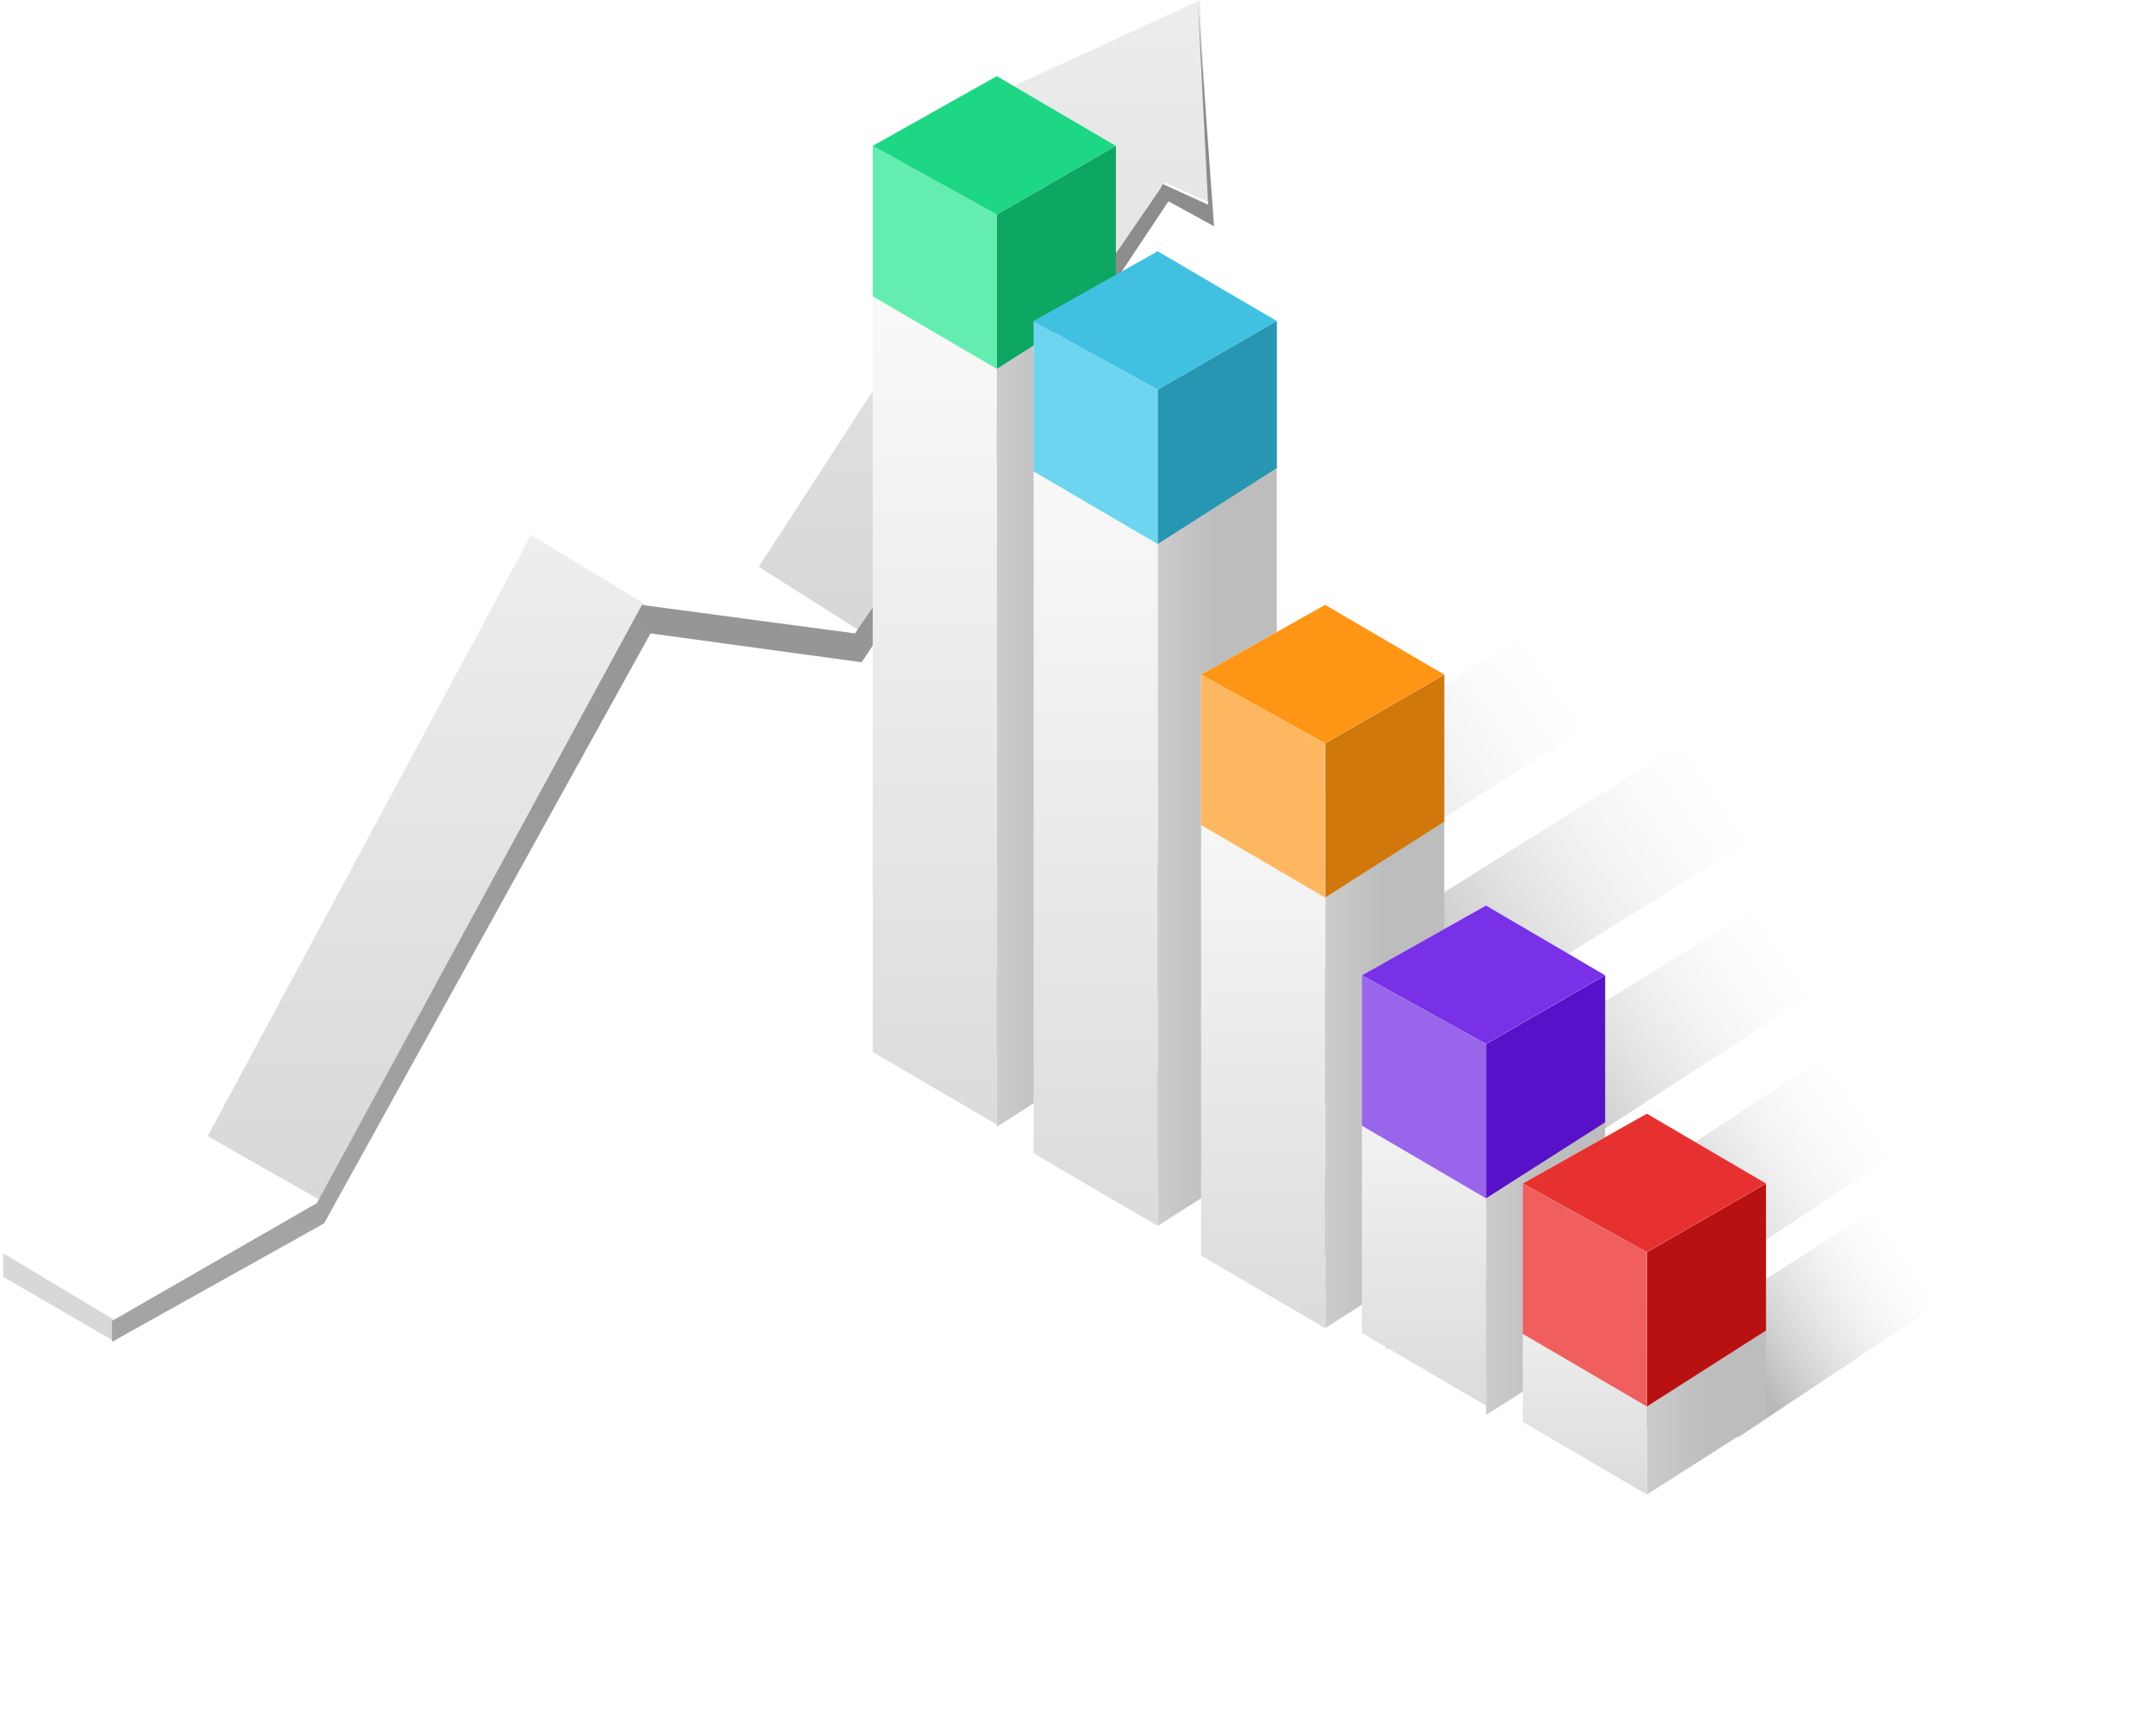 <?xml version="1.0" encoding="UTF-8"?>
<svg width="144px" height="115px" viewBox="0 0 144 115" version="1.1" xmlns="http://www.w3.org/2000/svg" xmlns:xlink="http://www.w3.org/1999/xlink">
    <title>usecase_salesincentiveleads[SVG]</title>
    <defs>
        <linearGradient x1="50%" y1="0%" x2="50%" y2="100%" id="linearGradient-1">
            <stop stop-color="#EEEEEE" offset="0%"></stop>
            <stop stop-color="#D8D8D8" offset="100%"></stop>
        </linearGradient>
        <linearGradient x1="50%" y1="0%" x2="50%" y2="100%" id="linearGradient-2">
            <stop stop-color="#EDEDED" offset="0%"></stop>
            <stop stop-color="#D7D7D7" offset="100%"></stop>
        </linearGradient>
        <linearGradient x1="70.287%" y1="6.585%" x2="50%" y2="100%" id="linearGradient-3">
            <stop stop-color="#8B8B8B" offset="0%"></stop>
            <stop stop-color="#A4A4A4" offset="100%"></stop>
        </linearGradient>
        <linearGradient x1="88.825%" y1="36.378%" x2="40.944%" y2="55.29%" id="linearGradient-4">
            <stop stop-color="#D8D8D8" stop-opacity="0" offset="0%"></stop>
            <stop stop-color="#000000" stop-opacity="0.275" offset="100%"></stop>
        </linearGradient>
        <filter x="-53.3%" y="-94.5%" width="206.7%" height="289.0%" filterUnits="objectBoundingBox" id="filter-5">
            <feGaussianBlur stdDeviation="10" in="SourceGraphic"></feGaussianBlur>
        </filter>
        <linearGradient x1="88.825%" y1="36.382%" x2="40.944%" y2="55.288%" id="linearGradient-6">
            <stop stop-color="#D8D8D8" stop-opacity="0" offset="0%"></stop>
            <stop stop-color="#000000" stop-opacity="0.275" offset="100%"></stop>
        </linearGradient>
        <filter x="-53.3%" y="-94.5%" width="206.7%" height="289.0%" filterUnits="objectBoundingBox" id="filter-7">
            <feGaussianBlur stdDeviation="10" in="SourceGraphic"></feGaussianBlur>
        </filter>
        <linearGradient x1="88.825%" y1="36.461%" x2="40.944%" y2="55.258%" id="linearGradient-8">
            <stop stop-color="#D8D8D8" stop-opacity="0" offset="0%"></stop>
            <stop stop-color="#000000" stop-opacity="0.275" offset="100%"></stop>
        </linearGradient>
        <filter x="-63.7%" y="-113.2%" width="227.4%" height="326.3%" filterUnits="objectBoundingBox" id="filter-9">
            <feGaussianBlur stdDeviation="10" in="SourceGraphic"></feGaussianBlur>
        </filter>
        <linearGradient x1="88.825%" y1="36.292%" x2="40.944%" y2="55.323%" id="linearGradient-10">
            <stop stop-color="#D8D8D8" stop-opacity="0" offset="0%"></stop>
            <stop stop-color="#000000" stop-opacity="0.275" offset="100%"></stop>
        </linearGradient>
        <filter x="-77.4%" y="-136.6%" width="254.7%" height="373.2%" filterUnits="objectBoundingBox" id="filter-11">
            <feGaussianBlur stdDeviation="10" in="SourceGraphic"></feGaussianBlur>
        </filter>
        <linearGradient x1="88.825%" y1="38.179%" x2="40.944%" y2="54.591%" id="linearGradient-12">
            <stop stop-color="#D8D8D8" stop-opacity="0" offset="0%"></stop>
            <stop stop-color="#000000" stop-opacity="0.275" offset="100%"></stop>
        </linearGradient>
        <filter x="-102.2%" y="-194.4%" width="304.4%" height="488.7%" filterUnits="objectBoundingBox" id="filter-13">
            <feGaussianBlur stdDeviation="10" in="SourceGraphic"></feGaussianBlur>
        </filter>
        <linearGradient x1="-63.454%" y1="100%" x2="50%" y2="100%" id="linearGradient-14">
            <stop stop-color="#E0E0E0" offset="0%"></stop>
            <stop stop-color="#BDBDBD" offset="100%"></stop>
        </linearGradient>
        <linearGradient x1="-63.454%" y1="100%" x2="50%" y2="100%" id="linearGradient-15">
            <stop stop-color="#E0E0E0" offset="0%"></stop>
            <stop stop-color="#BDBDBD" offset="100%"></stop>
        </linearGradient>
        <linearGradient x1="-63.454%" y1="100%" x2="50%" y2="100%" id="linearGradient-16">
            <stop stop-color="#E0E0E0" offset="0%"></stop>
            <stop stop-color="#BDBDBD" offset="100%"></stop>
        </linearGradient>
        <linearGradient x1="-63.454%" y1="100%" x2="50%" y2="100%" id="linearGradient-17">
            <stop stop-color="#E0E0E0" offset="0%"></stop>
            <stop stop-color="#BDBDBD" offset="100%"></stop>
        </linearGradient>
        <linearGradient x1="-63.454%" y1="100%" x2="50%" y2="100%" id="linearGradient-18">
            <stop stop-color="#E0E0E0" offset="0%"></stop>
            <stop stop-color="#BDBDBD" offset="100%"></stop>
        </linearGradient>
        <linearGradient x1="50%" y1="0%" x2="50%" y2="100%" id="linearGradient-19">
            <stop stop-color="#FFFFFF" offset="0%"></stop>
            <stop stop-color="#DBDBDB" offset="100%"></stop>
        </linearGradient>
        <linearGradient x1="50%" y1="0%" x2="50%" y2="100%" id="linearGradient-20">
            <stop stop-color="#FFFFFF" offset="0%"></stop>
            <stop stop-color="#DBDBDB" offset="100%"></stop>
        </linearGradient>
        <linearGradient x1="50%" y1="0%" x2="50%" y2="100%" id="linearGradient-21">
            <stop stop-color="#FFFFFF" offset="0%"></stop>
            <stop stop-color="#DBDBDB" offset="100%"></stop>
        </linearGradient>
        <linearGradient x1="50%" y1="0%" x2="50%" y2="100%" id="linearGradient-22">
            <stop stop-color="#FFFFFF" offset="0%"></stop>
            <stop stop-color="#DBDBDB" offset="100%"></stop>
        </linearGradient>
        <linearGradient x1="50%" y1="0%" x2="50%" y2="100%" id="linearGradient-23">
            <stop stop-color="#FFFFFF" offset="0%"></stop>
            <stop stop-color="#DBDBDB" offset="100%"></stop>
        </linearGradient>
    </defs>
    <g id="UI-DESKTOP" stroke="none" stroke-width="1" fill="none" fill-rule="evenodd">
        <g id="HomePage-_New_Contentv2-[Shortened]" transform="translate(-1069, -1906)">
            <g id="usecase_salesincentiveleads" transform="translate(1069, 1906)">
                <g id="performance-copy" transform="translate(0, 0)">
                    <g id="arrow">
                        <polygon id="Path-174" fill="#FFFFFF" points="0.208 83.665 7.707 88.099 21.364 80.181 13.781 75.829"></polygon>
                        <polygon id="Path-175" fill="url(#linearGradient-1)" points="21.471 80.211 43.181 40.334 35.471 35.734 13.871 75.893"></polygon>
                        <polygon id="Path-176" fill="#FFFFFF" points="35.468 35.734 50.629 38.024 57.285 42.307 43.134 40.386"></polygon>
                        <polygon id="Path-177" fill="url(#linearGradient-2)" points="50.674 37.862 69.946 8.166 66.641 6.231 80.147 0.021 80.866 13.569 77.847 12.196 57.348 42.088"></polygon>
                        <polygon id="Path-178" fill="#D8D8D8" points="0.208 83.717 0.208 85.287 7.701 89.633 7.701 88.21"></polygon>
                        <polygon id="Path-179" fill="url(#linearGradient-3)" points="7.481 88.237 21.165 80.365 42.874 40.408 57.105 42.312 77.463 12.663 77.663 12.295 80.691 13.674 80.013 0.24 81.086 15.114 78.044 13.446 57.549 44.238 43.446 42.312 21.647 81.719 7.481 89.633"></polygon>
                    </g>
                    <g id="bars" transform="translate(58.289, 5.085)">
                        <polygon id="Path-211" fill="url(#linearGradient-4)" filter="url(#filter-5)" points="0 64.651 48.917 33.982 56.239 37.956 12.894 65.732"></polygon>
                        <polygon id="Path-211-Copy" fill="url(#linearGradient-6)" filter="url(#filter-7)" points="10.745 71.714 59.662 41.045 66.994 45.863 23.639 72.795"></polygon>
                        <polygon id="Path-211-Copy-2" fill="url(#linearGradient-8)" filter="url(#filter-9)" points="22.368 78.116 63.747 52.688 69.467 56.92 35.262 79.196"></polygon>
                        <polygon id="Path-211-Copy-3" fill="url(#linearGradient-10)" filter="url(#filter-11)" points="34.21 84.958 65.686 64.078 72.988 68.914 47.104 86.039"></polygon>
                        <polygon id="Path-211-Copy-4" fill="url(#linearGradient-12)" filter="url(#filter-13)" points="44.955 89.814 67.293 75.46 74.306 79.929 57.849 90.895"></polygon>
                        <polygon id="Path-180" fill="url(#linearGradient-14)" points="51.707 94.747 59.662 89.671 59.662 73.97 51.707 78.557"></polygon>
                        <polygon id="Path-180-Copy" fill="url(#linearGradient-15)" points="40.962 89.435 48.917 84.359 48.917 60.064 40.962 64.651"></polygon>
                        <polygon id="Path-180-Copy-2" fill="url(#linearGradient-16)" points="30.216 83.633 38.172 78.557 38.172 39.978 30.216 44.564"></polygon>
                        <polygon id="Path-180-Copy-3" fill="url(#linearGradient-17)" points="19.032 76.806 26.988 71.73 26.988 16.359 19.032 20.946"></polygon>
                        <polygon id="Path-180-Copy-6" fill="#D1780C" points="30.216 54.873 38.172 49.798 38.172 39.978 30.216 44.564"></polygon>
                        <polygon id="Path-180-Copy-8" fill="#5810C8" points="40.962 74.96 48.917 69.884 48.917 60.064 40.962 64.651"></polygon>
                        <polygon id="Path-180-Copy-9" fill="#B91111" points="51.707 88.866 59.662 83.79 59.662 73.97 51.707 78.557"></polygon>
                        <polygon id="Path-180-Copy-4" fill="url(#linearGradient-18)" points="8.287 70.183 16.242 65.107 16.242 4.66 8.287 9.247"></polygon>
                        <polygon id="Path-181" fill="url(#linearGradient-19)" points="51.707 94.747 51.707 78.557 43.42 73.97 43.42 89.895"></polygon>
                        <polygon id="Path-181-Copy" fill="url(#linearGradient-20)" points="40.962 88.809 40.962 64.651 32.674 60.064 32.674 83.958"></polygon>
                        <polygon id="Path-181-Copy-2" fill="url(#linearGradient-21)" points="30.216 83.633 30.216 44.564 21.929 39.978 21.929 78.781"></polygon>
                        <polygon id="Path-181-Copy-3" fill="url(#linearGradient-22)" points="19.032 76.806 19.032 20.946 10.745 16.359 10.745 71.954"></polygon>
                        <polygon id="Path-181-Copy-6" fill="#FEB761" points="30.216 54.873 30.216 44.564 21.929 39.978 21.929 50.021"></polygon>
                        <polygon id="Path-181-Copy-8" fill="#9965EA" points="40.962 74.96 40.962 64.651 32.674 60.064 32.674 70.108"></polygon>
                        <polygon id="Path-181-Copy-9" fill="#F05E5E" points="51.707 88.866 51.707 78.557 43.42 73.97 43.42 84.014"></polygon>
                        <polygon id="Path-181-Copy-4" fill="url(#linearGradient-23)" points="8.287 70.037 8.287 9.247 -1.24652893e-14 4.66 -1.24652893e-14 65.185"></polygon>
                        <polygon id="Path-182" fill="#FFFFFF" points="43.42 73.97 51.707 78.557 59.662 73.97 51.707 69.31"></polygon>
                        <polygon id="Path-182-Copy" fill="#FFFFFF" points="32.674 60.064 40.962 64.651 48.917 60.064 40.962 55.404"></polygon>
                        <polygon id="Path-182-Copy-2" fill="#FFFFFF" points="21.929 39.978 30.216 44.564 38.172 39.978 30.216 35.317"></polygon>
                        <polygon id="Path-182-Copy-5" fill="#FF9515" points="21.929 39.978 30.216 44.564 38.172 39.978 30.216 35.317"></polygon>
                        <polygon id="Path-182-Copy-7" fill="#7831E7" points="32.674 60.064 40.962 64.651 48.917 60.064 40.962 55.404"></polygon>
                        <polygon id="Path-182-Copy-8" fill="#E73131" points="43.42 73.97 51.707 78.557 59.662 73.97 51.707 69.31"></polygon>
                        <polygon id="Path-182-Copy-4" fill="#FFFFFF" points="9.97223141e-14 4.66 8.287 9.247 16.242 4.66 8.287 -9.41042015e-15"></polygon>
                        <polygon id="Path-180-Copy-7" fill="#0EA663" points="8.287 19.556 16.242 14.48 16.242 4.66 8.287 9.247"></polygon>
                        <polygon id="Path-181-Copy-7" fill="#64EDB0" points="8.287 19.556 8.287 9.247 -1.24652893e-14 4.66 -1.24652893e-14 14.704"></polygon>
                        <polygon id="Path-182-Copy-6" fill="#1ED785" points="9.97223141e-14 4.66 8.287 9.247 16.242 4.66 8.287 -9.41042015e-15"></polygon>
                        <polygon id="Path-180-Copy-5" fill="#2796B2" points="19.032 31.255 26.988 26.179 26.988 16.359 19.032 20.946"></polygon>
                        <polygon id="Path-181-Copy-5" fill="#6ED5F0" points="19.032 31.255 19.032 20.946 10.745 16.359 10.745 26.403"></polygon>
                        <polygon id="Path-182-Copy-3" fill="#41C1E2" points="10.745 16.359 19.032 20.946 26.988 16.359 19.032 11.699"></polygon>
                    </g>
                </g>
            </g>
        </g>
    </g>
</svg>